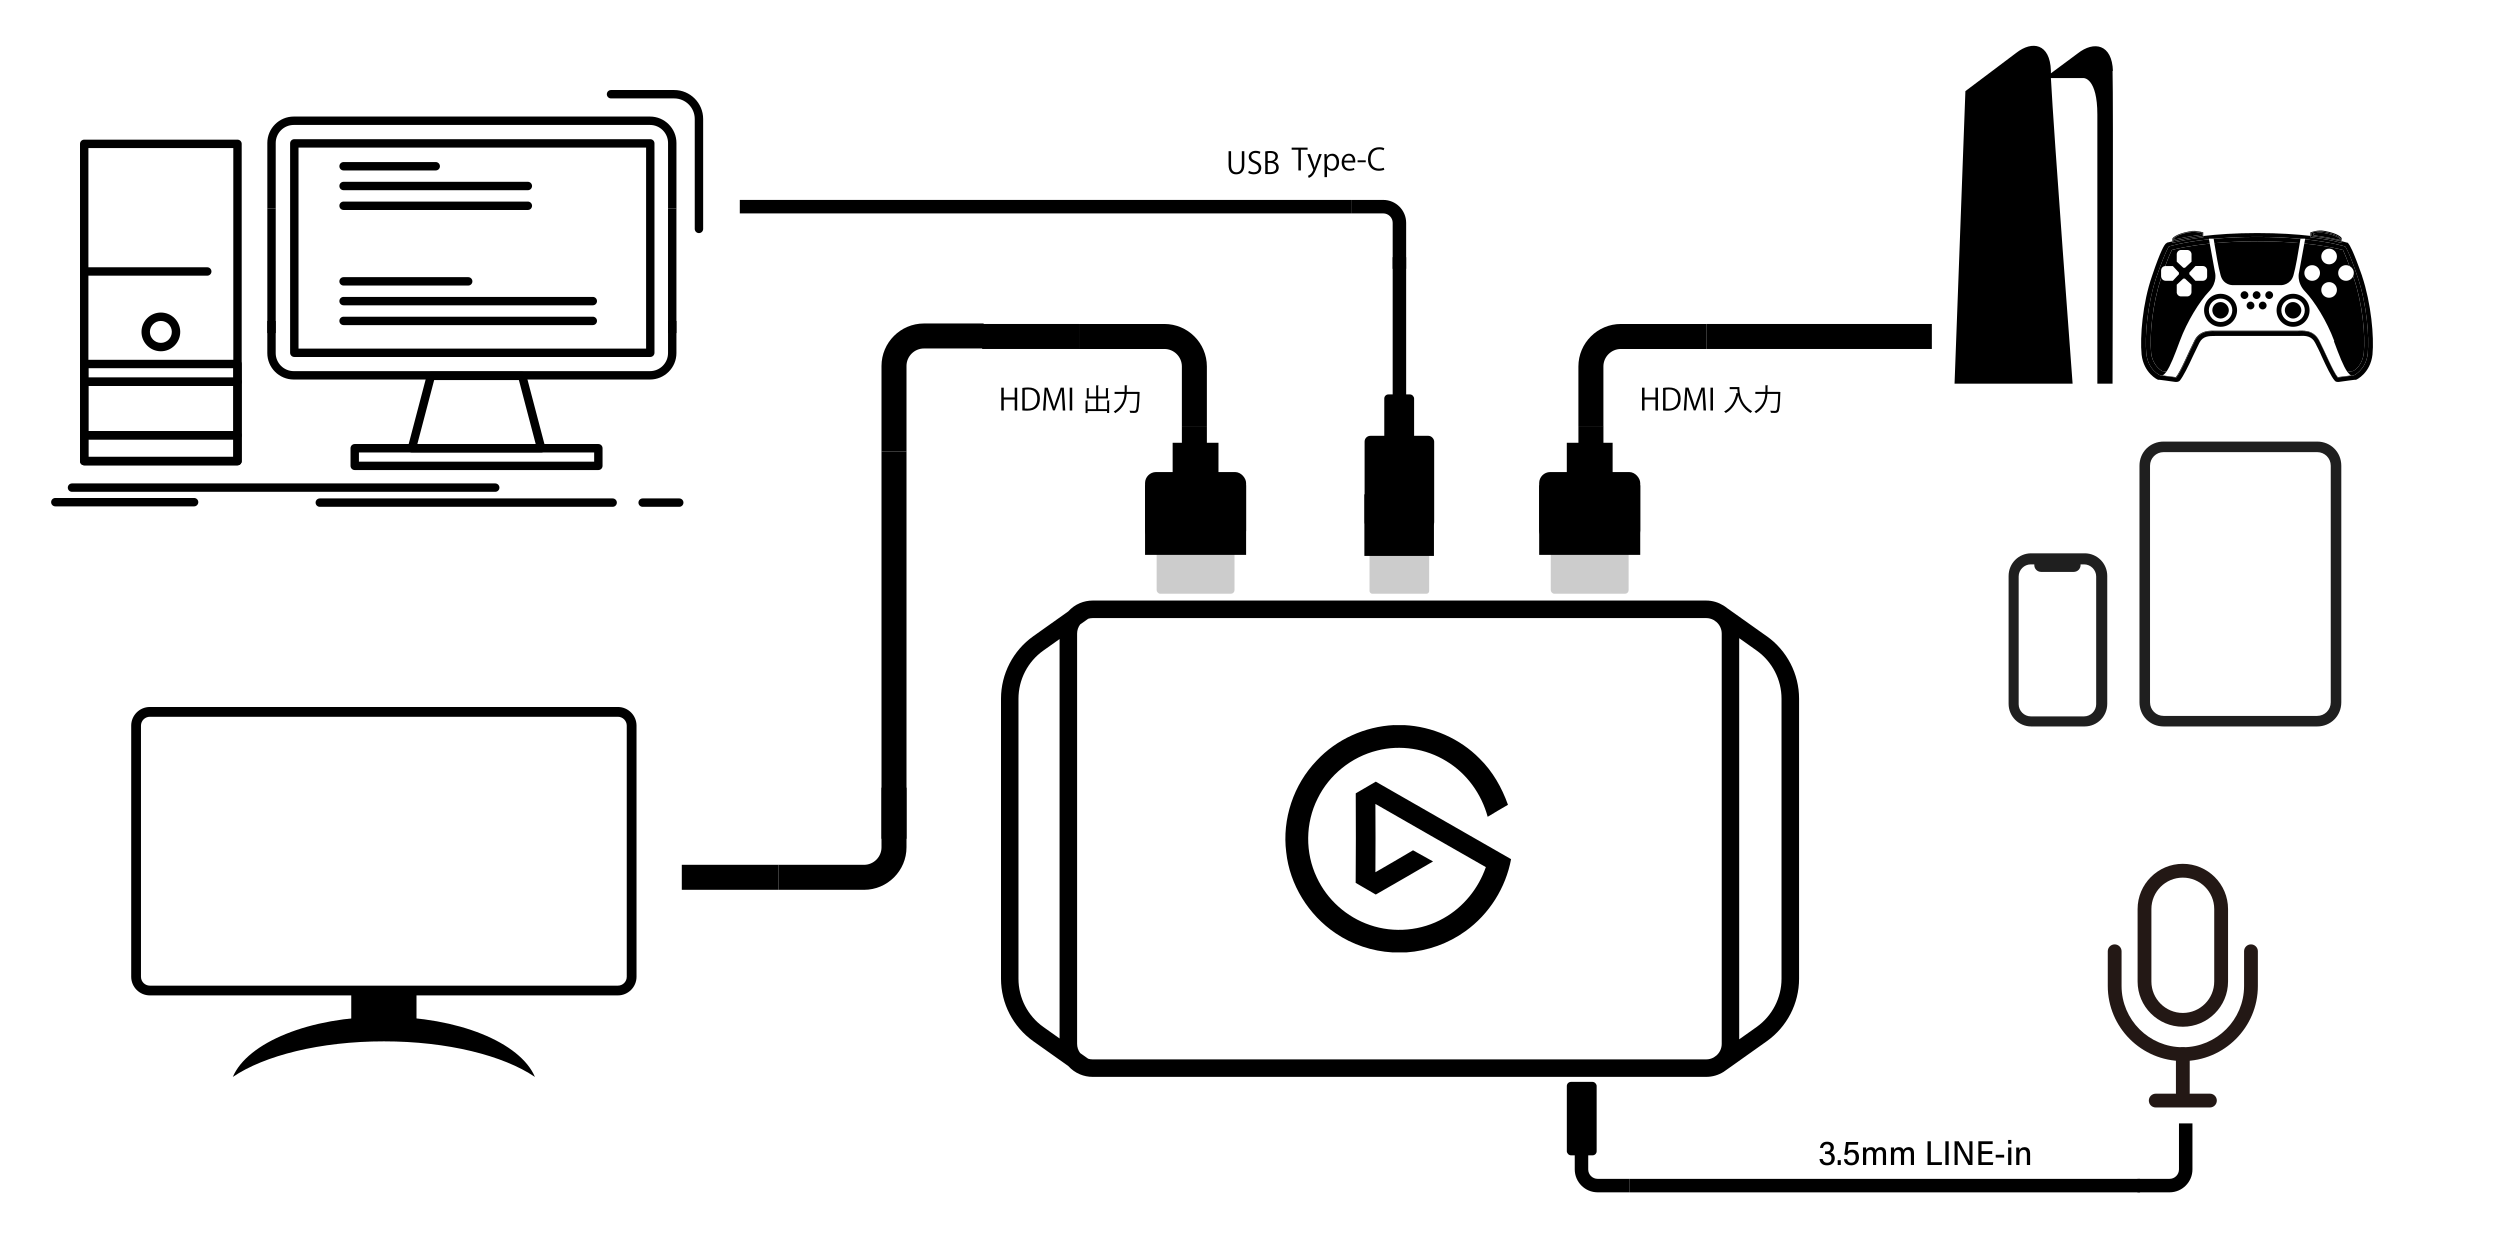 <?xml version="1.0" encoding="UTF-8"?>
<svg id="_レイヤー_1" data-name="レイヤー_1" xmlns="http://www.w3.org/2000/svg" version="1.1" viewBox="0 0 1000 500">
  <!-- Generator: Adobe Illustrator 29.8.2, SVG Export Plug-In . SVG Version: 2.1.1 Build 3)  -->
  <defs>
    <style>
      .st0 {
        fill: #231815;
      }

      .st1 {
        fill: #1f1f1f;
      }

      .st2 {
        fill: #ccc;
      }
    </style>
  </defs>
  <g id="_レイヤー_11" data-name="_レイヤー_1">
    <g>
      <path d="M247.15,398.16H59.94c-4.11,0-7.46-3.35-7.46-7.46v-100.45c0-4.11,3.35-7.46,7.46-7.46h187.21c4.11,0,7.46,3.35,7.46,7.46v100.45c0,4.11-3.35,7.46-7.46,7.46h0ZM59.94,286.71c-1.96,0-3.55,1.59-3.55,3.55v100.45c0,1.96,1.59,3.55,3.55,3.55h187.21c1.96,0,3.55-1.59,3.55-3.55v-100.45c0-1.96-1.59-3.55-3.55-3.55H59.94Z"/>
      <rect x="140.5" y="396.21" width="26.1" height="18.34"/>
      <path d="M213.97,430.77c-5.83-13.75-30.67-24.08-60.42-24.08s-54.59,10.33-60.42,24.08c12.59-8.55,34.94-14.23,60.42-14.23s47.83,5.68,60.42,14.23Z"/>
    </g>
    <g>
      <path d="M845.18,28.46c-.35-10.94-7.64-12.15-14.06-7.12l-10.76,7.99v-1.04c-.35-10.94-7.47-12.15-13.89-7.12l-20.31,15.28-4.34,117.02h47.22s-7.64-101.57-8.68-122.23h13.2s5.38,0,5.38,14.58v107.64h6.08s.35-114.07,0-125.18l.17.17h0Z"/>
      <path d="M944.84,110.41c-3.65-10.42-5.04-12.5-5.38-12.85-.17-.35-.35-.52-.69-.52-.12-.04-.87-.27-2.2-.6l-.06.6h-.52c-2.26-.69-5.9-1.39-11.46-2.08h-.35v-.61c-5.51-.63-12.6-1.13-21.36-1.13s-15.99.53-21.53,1.19v.55h-.35c-5.56.69-9.2,1.56-11.46,2.08h-.52v-.5c-1.25.3-1.97.5-2.08.5-.17.17-.52.35-.69.52-.35.35-1.91,2.43-5.38,12.85-3.82,10.94-4.86,24.48-4.17,31.43.87,7.47,6.42,10.07,6.6,10.07h.52s4.17.52,6.42.87h.35c.52,0,1.04-.17,1.39-.52,1.39-1.74,3.3-5.56,5.21-9.72.87-1.91,1.91-3.82,2.6-5.38,1.39-2.78,3.82-2.78,6.42-2.78h33.51c2.6-.17,5.03,0,6.42,2.78.69,1.39,1.74,3.3,2.6,5.38,1.91,4.17,3.82,8.16,5.21,9.72.35.52,1.04.52,1.56.52,2.26-.35,6.42-.87,6.42-.87h.52c.17,0,5.73-2.6,6.6-10.07.69-7.12-.52-20.49-4.17-31.43h.02ZM947.09,141.48c-.69,6.42-5.56,8.68-5.56,8.68,0,0-4.17.52-6.42.87-1.91-2.26-5.21-10.42-7.47-14.76-2.43-4.51-6.77-3.82-8.85-3.82h-31.95c-2.08,0-6.6-.52-8.85,3.82-2.26,4.34-5.56,12.5-7.47,14.76-2.26-.35-6.42-.87-6.42-.87,0,0-4.86-2.08-5.56-8.68s.35-19.62,3.99-30.56c3.82-10.94,5.04-12.33,5.04-12.33,0,0,5.32-1.74,16.02-2.87l-.05-.26h1.91s0,.05.01.07c4.81-.45,10.57-.77,17.35-.77s12.54.32,17.35.77v-.07h1.91l-.05.26c10.7,1.13,16.02,2.87,16.02,2.87,0,0,1.39,1.39,5.04,12.33,3.65,10.76,4.69,23.96,3.99,30.56h.02Z"/>
      <path d="M922.09,116.66c3.65,3.82,8.68,11.81,11.63,19.79h-.17c2.11,5.67,3.82,10.14,5.43,12.34.94-.13,1.76-.27,2.2-.36.87-.35,3.82-2.43,4.34-7.29.69-6.77-.52-19.79-3.99-29.86-.09-.28-.18-.54-.28-.8-.49,1.09-1.57,1.84-2.85,1.84-1.74,0-3.13-1.39-3.13-3.13s1.39-3.13,3.13-3.13c.51,0,.97.13,1.39.34-1.5-4.04-2.35-5.76-2.61-6.41-1.64-.44-6.81-1.7-15.46-2.58l-2.08,11.43s-1.22,3.99,2.43,7.81h.02,0ZM931.64,99.47c1.74,0,3.13,1.39,3.13,3.13s-1.39,3.13-3.13,3.13-3.13-1.39-3.13-3.13,1.39-3.13,3.13-3.13ZM931.64,112.84c1.74,0,3.13,1.39,3.13,3.13s-1.39,3.13-3.13,3.13-3.13-1.39-3.13-3.13,1.39-3.13,3.13-3.13ZM924.87,106.07c1.74,0,3.13,1.39,3.13,3.13s-1.39,3.13-3.13,3.13-3.13-1.39-3.13-3.13,1.39-3.13,3.13-3.13Z"/>
      <path d="M883.55,116.66c3.65-3.82,2.43-7.81,2.43-7.81l-2.07-11.4c-8.44.87-13.49,2.11-15.12,2.55-.39.65-1.26,2.46-2.69,6.44.03,0,.05-.02.09-.02h2.95l2.43,2.6v.69l-2.43,2.6h-2.95c-.74,0-1.44-.52-1.65-1.31l-.09.27c-3.47,10.07-4.69,23.09-3.99,29.86.52,4.86,3.65,6.77,4.34,7.29h-.17c.4,0,1.11.11,1.94.25,1.59-2.24,3.28-6.65,5.35-12.23,2.95-7.99,7.99-15.97,11.63-19.79h0ZM878.51,106.41h2.6c1.04,0,1.74.87,1.74,1.74v-.17,2.6c0,1.04-.87,1.74-1.74,1.74h-2.95l-2.43-2.6v-.69l2.43-2.6h.35v-.02h0ZM870.7,104.68v-2.95c0-.87.69-1.74,1.74-1.74h2.6-.17c.87,0,1.74.69,1.74,1.74v2.95l-2.6,2.43h-.69l-2.6-2.43h-.02ZM870.7,116.83v-2.95l2.6-2.43h.69l2.6,2.43v2.95c0,1.04-.87,1.74-1.74,1.74h.17-2.6c-1.04,0-1.74-.87-1.74-1.74h.02Z"/>
      <path d="M892.92,114.05h19.79s3.65-.17,4.69-3.99c.89-3.1,1.89-9.07,2.5-12.82-4.71-.42-10.34-.72-16.91-.72s-12.47.31-17.25.75c.6,3.75,1.61,9.7,2.49,12.79,1.04,3.99,4.69,3.99,4.69,3.99h0Z"/>
      <path d="M902.99,96.52c6.57,0,12.19.3,16.91.72.1-.63.19-1.21.27-1.69-4.81-.45-10.57-.77-17.35-.77s-12.54.32-17.35.77c.08.49.17,1.07.27,1.72,4.78-.44,10.52-.75,17.25-.75h0Z"/>
      <path d="M938.06,98.6s-5.32-1.74-16.02-2.87l-.31,1.68c8.64.88,13.81,2.14,15.46,2.58.26.65,1.11,2.37,2.61,6.41,1.03.51,1.73,1.56,1.73,2.79,0,.46-.1.89-.28,1.28.09.27.18.52.28.8,3.47,10.07,4.69,23.09,3.99,29.86-.52,4.86-3.47,6.94-4.34,7.29-.45.09-1.26.22-2.2.36.51.7,1.01,1.17,1.51,1.38-1.22.17-3.82.52-5.38.69-1.91-2.26-5.21-10.42-7.47-14.76-2.43-4.51-6.77-3.82-8.85-3.82h-32.12c-2.08,0-6.6-.52-8.85,3.82-2.26,4.34-5.56,12.5-7.47,14.76-1.56-.17-3.99-.52-5.38-.69.53-.22,1.05-.73,1.59-1.49-.83-.14-1.54-.25-1.94-.25h.17c-.69-.52-3.82-2.43-4.34-7.29-.69-6.77.52-19.79,3.99-29.86l.09-.27c-.04-.14-.09-.27-.09-.42v-2.6.17c0-.84.66-1.67,1.65-1.72,1.43-3.98,2.3-5.79,2.69-6.44,1.62-.43,6.68-1.67,15.12-2.55l-.31-1.71c-10.7,1.13-16.02,2.87-16.02,2.87,0,0-1.22,1.39-5.04,12.33-3.65,10.94-4.69,23.96-3.99,30.56s5.56,8.68,5.56,8.68c0,0,4.17.52,6.42.87,1.91-2.26,5.21-10.42,7.47-14.76s6.77-3.82,8.85-3.82h31.95c2.08,0,6.42-.69,8.85,3.82,2.26,4.34,5.56,12.5,7.47,14.76,2.26-.35,6.42-.87,6.42-.87,0,0,4.86-2.26,5.56-8.68.69-6.6-.35-19.79-3.99-30.56-3.65-10.94-5.04-12.33-5.04-12.33h0Z"/>
      <path d="M888.23,120.82c-1.91,0-3.3,1.56-3.3,3.3s1.56,3.3,3.3,3.3,3.3-1.56,3.3-3.3-1.56-3.3-3.3-3.3Z"/>
      <path d="M894.83,124.12c0-3.65-2.95-6.6-6.6-6.6s-6.6,2.95-6.6,6.6,2.95,6.6,6.6,6.6,6.6-2.95,6.6-6.6ZM888.23,128.81c-2.6,0-4.69-2.08-4.69-4.69s2.08-4.69,4.69-4.69,4.69,2.08,4.69,4.69-2.08,4.69-4.69,4.69Z"/>
      <path d="M876.08,92.87c-4.69.69-6.08,2.08-6.42,2.43v.52c2.26-.52,5.73-1.22,10.76-1.91v-.69c-.69-.17-2.6-.69-4.34-.35h0Z"/>
      <path d="M869.31,95.47s1.04-1.74,6.77-2.78c2.43-.52,4.86.35,4.86.35v1.39c-1.45.18-2.78.37-3.99.57,1.32-.2,2.75-.4,4.34-.59v-1.54h-.35s-2.6-.87-5.04-.35c-5.73,1.04-6.94,2.78-6.94,2.95v1.06c.12-.03.22-.05.35-.08v-.98h0Z"/>
      <path d="M869.48,97.04c2.26-.52,5.9-1.39,11.46-2.08h.35v-.55c-1.59.19-3.02.39-4.34.59-3.44.55-5.97,1.13-7.64,1.51v-.06c-.13.03-.23.05-.35.08v.5h.52Z"/>
      <path d="M880.94,93.04s-2.43-.87-4.86-.35c-5.73,1.04-6.77,2.78-6.77,2.78v.98c1.67-.39,4.22-.93,7.64-1.45,1.22-.2,2.54-.39,3.99-.57v-1.39h0ZM880.42,93.91c-5.03.69-8.51,1.39-10.76,1.91v-.52c.35-.35,1.74-1.74,6.42-2.43,1.74-.35,3.65.17,4.34.35v.69h0Z"/>
      <path d="M869.31,96.52c1.67-.38,4.2-.96,7.64-1.51-3.42.53-5.97,1.06-7.64,1.45v.06Z"/>
      <path d="M929.73,93.22c-1.91-.35-3.65,0-4.34.17v.69h-.17c5.03.69,8.51,1.39,10.76,1.91v-.35c-.17-.35-1.56-1.56-6.25-2.43h0Z"/>
      <path d="M924.7,93.04s2.43-.87,4.86-.35c5.73,1.04,6.77,2.78,6.77,2.78v.91c.09.02.15.04.23.06l.11-1.14c0-.17-1.04-1.91-6.94-2.95-2.6-.52-5.21.52-5.21.52h-.35v1.47c.17.02.35.04.52.06v-1.36h.01Z"/>
      <path d="M924.52,94.95c5.56.69,9.2,1.39,11.46,2.08h.52l.06-.6c-.08-.02-.15-.04-.23-.06v.13c-2.26-.52-6.08-1.39-11.63-2.08v-.03c-.17-.02-.35-.04-.52-.06v.61h.35-.01Z"/>
      <path d="M929.56,92.7c-2.43-.52-4.86.35-4.86.35v1.36c5.5.65,9.37,1.43,11.63,1.98v-.91s-1.04-1.74-6.77-2.78ZM935.98,96c-2.26-.52-5.73-1.22-10.76-1.91h.17v-.69c.69-.17,2.43-.52,4.34-.17,4.69.87,6.08,2.08,6.25,2.43v.35h0Z"/>
      <path d="M924.7,94.43c5.56.69,9.38,1.56,11.63,2.08v-.13c-2.27-.54-6.13-1.33-11.63-1.98v.03h0Z"/>
      <path d="M899.35,118.04c0-.87-.69-1.56-1.56-1.56s-1.56.69-1.56,1.56.69,1.56,1.56,1.56,1.56-.69,1.56-1.56Z"/>
      <path d="M904.21,118.04c0-.87-.69-1.56-1.56-1.56s-1.56.69-1.56,1.56.69,1.56,1.56,1.56,1.56-.69,1.56-1.56Z"/>
      <path d="M907.68,116.48c-.87,0-1.56.69-1.56,1.56s.69,1.56,1.56,1.56,1.56-.69,1.56-1.56-.69-1.56-1.56-1.56Z"/>
      <path d="M900.21,120.65c-.87,0-1.56.69-1.56,1.56s.69,1.56,1.56,1.56,1.56-.69,1.56-1.56-.69-1.56-1.56-1.56Z"/>
      <path d="M905.08,120.65c-.87,0-1.56.69-1.56,1.56s.69,1.56,1.56,1.56,1.56-.69,1.56-1.56-.69-1.56-1.56-1.56Z"/>
      <path d="M923.83,124.12c0-3.65-2.95-6.6-6.6-6.6s-6.6,2.95-6.6,6.6,2.95,6.6,6.6,6.6,6.6-2.95,6.6-6.6ZM917.23,128.81c-2.6,0-4.69-2.08-4.69-4.69s2.08-4.69,4.69-4.69,4.69,2.08,4.69,4.69-2.08,4.69-4.69,4.69Z"/>
      <path d="M917.23,120.82c-1.91,0-3.3,1.56-3.3,3.3s1.56,3.3,3.3,3.3,3.3-1.56,3.3-3.3-1.56-3.3-3.3-3.3Z"/>
      <path class="st1" d="M926.86,290.58h-61.41c-5.44,0-9.66-4.23-9.66-9.66v-94.63c0-5.44,4.23-9.66,9.66-9.66h61.41c5.44,0,9.66,4.23,9.66,9.66v94.63c0,5.44-4.23,9.66-9.66,9.66ZM865.45,180.85c-3.02,0-5.44,2.42-5.44,5.44v94.63c0,3.02,2.42,5.44,5.44,5.44h61.41c3.02,0,5.44-2.42,5.44-5.44v-94.63c0-3.02-2.42-5.44-5.44-5.44h-61.41Z"/>
      <path class="st1" d="M833.84,290.58h-21.34c-5.03,0-9.06-4.03-9.06-9.06v-51.14c0-5.03,4.03-9.06,9.06-9.06h21.34c5.03,0,9.06,4.03,9.06,9.06v51.14c0,5.03-4.03,9.06-9.06,9.06h0ZM812.3,225.75c-2.62,0-4.83,2.21-4.83,4.83v51.14c0,2.62,2.21,4.83,4.83,4.83h21.34c2.62,0,4.83-2.21,4.83-4.83v-51.14c0-2.62-2.21-4.83-4.83-4.83h-21.34Z"/>
      <path class="st1" d="M816.53,223.13h12.89c1.61,0,2.82,1.21,2.82,2.82h0c0,1.61-1.21,2.82-2.82,2.82h-12.89c-1.61,0-2.82-1.21-2.82-2.82h0c0-1.61,1.21-2.82,2.82-2.82h0Z"/>
    </g>
    <g>
      <path d="M216.46,180.97h-51.7c-.52,0-1.01-.24-1.33-.65-.32-.41-.43-.95-.29-1.45l7.61-28.93c.19-.74.86-1.25,1.63-1.25h36.49c.76,0,1.43.52,1.63,1.25l7.61,28.93c.13.5.02,1.04-.29,1.45-.32.41-.81.65-1.33.65h-.03ZM166.94,177.61h47.34l-6.72-25.57h-33.9l-6.72,25.57h0Z"/>
      <path d="M239.34,188.02h-97.45c-.93,0-1.68-.75-1.68-1.68v-7.05c0-.93.75-1.68,1.68-1.68h97.45c.93,0,1.68.75,1.68,1.68v7.05c0,.93-.75,1.68-1.68,1.68ZM143.57,184.66h94.09v-3.68h-94.09v3.68h0Z"/>
      <path d="M95,186.12h-61.32c-.93,0-1.68-.75-1.68-1.68V57.54c0-.93.75-1.68,1.68-1.68h61.32c.93,0,1.68.75,1.68,1.68v126.9c0,.93-.75,1.68-1.68,1.68ZM35.36,182.76h57.96V59.22h-57.96v123.54h0Z"/>
      <path d="M95,186.12h-61.32c-.93,0-1.68-.75-1.68-1.68v-10.33c0-.93.75-1.68,1.68-1.68h61.32c.93,0,1.68.75,1.68,1.68v10.33c0,.93-.75,1.68-1.68,1.68ZM35.36,182.76h57.96v-6.97h-57.96v6.97Z"/>
      <path d="M95,175.79h-61.32c-.93,0-1.68-.75-1.68-1.68v-21.38c0-.93.75-1.68,1.68-1.68h61.32c.93,0,1.68.75,1.68,1.68v21.38c0,.93-.75,1.68-1.68,1.68ZM35.36,172.43h57.96v-18.02h-57.96v18.02Z"/>
      <path d="M95,154.41h-61.32c-.93,0-1.68-.75-1.68-1.68v-7.14c0-.93.75-1.68,1.68-1.68h61.32c.93,0,1.68.75,1.68,1.68v7.14c0,.93-.75,1.68-1.68,1.68ZM35.36,151.05h57.96v-3.78h-57.96v3.78Z"/>
      <path d="M64.35,140.51c-4.28,0-7.75-3.48-7.75-7.75s3.48-7.74,7.75-7.74,7.74,3.47,7.74,7.74-3.47,7.75-7.74,7.75ZM64.35,128.38c-2.42,0-4.39,1.96-4.39,4.38s1.97,4.39,4.39,4.39,4.38-1.97,4.38-4.39-1.96-4.38-4.38-4.38Z"/>
      <path d="M198.09,196.73H28.8c-.93,0-1.68-.75-1.68-1.68s.75-1.68,1.68-1.68h169.29c.93,0,1.68.75,1.68,1.68s-.75,1.68-1.68,1.68Z"/>
      <path d="M245.06,202.73h-117.14c-.93,0-1.68-.75-1.68-1.68s.75-1.68,1.68-1.68h117.14c.93,0,1.68.75,1.68,1.68s-.75,1.68-1.68,1.68Z"/>
      <path d="M271.7,202.73h-14.64c-.93,0-1.68-.75-1.68-1.68s.75-1.68,1.68-1.68h14.64c.93,0,1.68.75,1.68,1.68s-.75,1.68-1.68,1.68Z"/>
      <path d="M77.64,202.55H22.13c-.93,0-1.68-.75-1.68-1.68s.75-1.68,1.68-1.68h55.51c.93,0,1.68.75,1.68,1.68s-.75,1.68-1.68,1.68Z"/>
      <path d="M82.9,110.27h-49.22c-.93,0-1.68-.75-1.68-1.68s.75-1.68,1.68-1.68h49.22c.93,0,1.68.75,1.68,1.68s-.75,1.68-1.68,1.68Z"/>
      <path d="M174.29,68.18h-36.86c-.93,0-1.68-.75-1.68-1.68s.75-1.68,1.68-1.68h36.86c.93,0,1.68.75,1.68,1.68s-.75,1.68-1.68,1.68Z"/>
      <path d="M211.14,76.08h-73.71c-.93,0-1.68-.75-1.68-1.68s.75-1.68,1.68-1.68h73.71c.93,0,1.68.75,1.68,1.68s-.75,1.68-1.68,1.68h0Z"/>
      <path d="M211.14,83.99h-73.71c-.93,0-1.68-.75-1.68-1.68s.75-1.68,1.68-1.68h73.71c.93,0,1.68.75,1.68,1.68s-.75,1.68-1.68,1.68h0Z"/>
      <path d="M279.58,93.24c-.93,0-1.68-.75-1.68-1.68v-43.97c0-4.53-3.68-8.22-8.21-8.22h-25.28c-.93,0-1.68-.75-1.68-1.68s.75-1.68,1.68-1.68h25.28c6.38,0,11.57,5.2,11.57,11.58v43.97c0,.93-.75,1.68-1.68,1.68h0Z"/>
      <path d="M187.28,114.22h-49.85c-.93,0-1.68-.75-1.68-1.68s.75-1.68,1.68-1.68h49.85c.93,0,1.68.75,1.68,1.68s-.75,1.68-1.68,1.68Z"/>
      <path d="M237.12,122.12h-99.69c-.93,0-1.68-.75-1.68-1.68s.75-1.68,1.68-1.68h99.69c.93,0,1.68.75,1.68,1.68s-.75,1.68-1.68,1.68Z"/>
      <path d="M237.12,130.04h-99.69c-.93,0-1.68-.75-1.68-1.68s.75-1.68,1.68-1.68h99.69c.93,0,1.68.75,1.68,1.68s-.75,1.68-1.68,1.68Z"/>
      <path d="M260.11,142.79H117.72c-.93,0-1.68-.75-1.68-1.68V57.35c0-.93.75-1.68,1.68-1.68h142.39c.93,0,1.68.75,1.68,1.68v83.76c0,.93-.75,1.68-1.68,1.68ZM119.41,139.43h139.03V59.03H119.41v80.4Z"/>
      <path d="M110.29,57.19c0-3.97,3.23-7.21,7.21-7.21h142.51c3.97,0,7.21,3.23,7.21,7.21v26.24h3.36v-26.24c0-5.83-4.74-10.57-10.57-10.57H117.5c-5.83,0-10.57,4.74-10.57,10.57v26.24h3.36v-26.24Z"/>
      <path d="M267.21,141.24c0,3.97-3.23,7.21-7.21,7.21H117.49c-3.97,0-7.21-3.23-7.21-7.21v-12.85h-3.36v12.85c0,5.83,4.74,10.57,10.57,10.57h142.51c5.83,0,10.57-4.74,10.57-10.57v-12.85h-3.36v12.85h0Z"/>
      <rect x="106.93" y="83.42" width="3.36" height="49.82"/>
      <rect x="267.21" y="83.42" width="3.36" height="49.82"/>
    </g>
    <g>
      <path d="M663.18,164.19h-1v-4.37h-4.37v4.37h-1v-9.13h1v3.9h4.37v-3.9h1v9.13Z"/>
      <path d="M665.23,155.18c.67-.11,1.45-.19,2.3-.19,3.67,0,4.73,2.17,4.73,4.41,0,1.45-.38,2.69-1.25,3.59-.8.83-2.13,1.28-3.8,1.28-.76,0-1.4-.02-1.98-.1v-9h0ZM666.22,163.4c.3.05.73.06,1.16.06,2.47,0,3.83-1.4,3.83-4.02,0-2.38-1.27-3.66-3.65-3.66-.58,0-1.03.06-1.34.12v7.5h0Z"/>
      <path d="M682.39,164.19h-.98l-.23-4.11c-.07-1.31-.17-3-.16-3.93h-.04c-.3,1.03-.67,2.16-1.12,3.43l-1.63,4.58h-.73l-1.52-4.49c-.44-1.32-.79-2.47-1.04-3.53h-.04c-.02,1.12-.1,2.63-.18,4.03l-.25,4.02h-.95l.64-9.14h1.22l1.61,4.64c.38,1.14.68,2.11.92,3.06h.04c.23-.92.54-1.88.95-3.06l1.67-4.64h1.25l.58,9.14h-.01Z"/>
      <path d="M684.19,155.06h1v9.14h-1v-9.14Z"/>
      <path d="M694.92,154.82h.82c0,2.15.28,6.8,5.12,9.68-.18.14-.5.48-.65.68-3.12-1.89-4.41-4.64-4.94-6.98-.86,3.2-2.42,5.6-4.94,6.99-.16-.17-.47-.47-.67-.61,2.65-1.38,4.2-3.93,4.95-7.42l.49.12c-.1-.6-.14-1.15-.16-1.63h-3.06v-.82h3.04Z"/>
      <path d="M711.3,156.75c.18,0,.2,0,.38,0l.47.05c0,.07-.01.19-.02.28-.18,5.26-.36,7.05-.84,7.6-.34.42-.72.49-1.5.49-.41,0-.92,0-1.42-.05-.01-.24-.12-.6-.29-.84.85.07,1.62.08,1.92.08.25,0,.4-.04.53-.18.4-.4.59-2.12.74-6.61h-4.31c-.17,2.54-.98,5.5-4.55,7.7-.13-.2-.43-.5-.62-.64,3.37-2.03,4.16-4.74,4.33-7.06h-3.98v-.82h4.02c.01-.22.01-.42.01-.62v-2.04l1.08.07c-.01.08-.08.14-.24.17v1.8c0,.2,0,.41-.01.62h4.3,0Z"/>
    </g>
    <g>
      <path d="M406.88,164.2h-1v-4.37h-4.37v4.37h-1v-9.13h1v3.9h4.37v-3.9h1v9.13Z"/>
      <path d="M408.93,155.18c.67-.11,1.45-.19,2.3-.19,3.67,0,4.73,2.17,4.73,4.41,0,1.45-.38,2.69-1.25,3.59-.8.83-2.13,1.28-3.8,1.28-.76,0-1.4-.02-1.98-.1v-9h0ZM409.92,163.41c.3.05.73.06,1.16.06,2.47,0,3.83-1.4,3.83-4.02,0-2.38-1.27-3.66-3.65-3.66-.58,0-1.03.06-1.34.12v7.5h0Z"/>
      <path d="M426.09,164.2h-.98l-.23-4.11c-.07-1.31-.17-3-.16-3.93h-.04c-.3,1.03-.67,2.16-1.12,3.43l-1.63,4.58h-.73l-1.52-4.49c-.44-1.32-.79-2.47-1.04-3.53h-.04c-.02,1.12-.1,2.63-.18,4.03l-.25,4.02h-.95l.64-9.14h1.22l1.61,4.64c.38,1.14.68,2.11.92,3.06h.04c.23-.92.54-1.88.95-3.06l1.67-4.64h1.25l.58,9.14h0Z"/>
      <path d="M427.89,155.06h1v9.14h-1v-9.14Z"/>
      <path d="M442.83,160.19l1.07.07c-.01.08-.07.14-.24.16v4.77h-.83v-.76h-7.8v.79h-.8v-5.04l1.06.06c-.01.1-.08.16-.25.17v3.23h3.41v-4.26h-3.75v-4.15l1.06.07c-.01.07-.08.13-.25.16v3.13h2.95v-4.47l1.07.07c-.01.08-.08.14-.24.17v4.23h3.07v-3.37l1.07.07c-.01.08-.07.14-.24.17v3.92h-3.9v4.26h3.56v-3.45h-.02Z"/>
      <path d="M455,156.75c.18,0,.2,0,.38,0l.47.05c0,.07-.01.19-.02.28-.18,5.26-.36,7.05-.84,7.6-.34.42-.72.49-1.5.49-.41,0-.92,0-1.42-.05-.01-.24-.12-.6-.29-.84.85.07,1.62.08,1.92.08.25,0,.4-.04.53-.18.4-.4.59-2.12.74-6.61h-4.31c-.17,2.54-.98,5.5-4.55,7.7-.13-.2-.43-.5-.62-.64,3.37-2.03,4.16-4.74,4.33-7.06h-3.98v-.82h4.02c.01-.22.01-.42.01-.62v-2.04l1.08.07c-.01.08-.08.14-.24.17v1.8c0,.2,0,.41-.01.62h4.3Z"/>
    </g>
    <g>
      <rect class="st2" x="620.31" y="209.67" width="31.14" height="27.83" rx="1.44" ry="1.44"/>
      <rect x="615.67" y="194.12" width="40.42" height="27.83"/>
      <rect x="615.67" y="188.82" width="40.42" height="27.83" rx="4.42" ry="4.42"/>
      <rect x="626.72" y="177.11" width="18.33" height="22.97"/>
      <rect x="631.37" y="170.43" width="10" height="44.61"/>
      <rect x="682.51" y="129.59" width="90.23" height="10"/>
      <path d="M648.36,139.59h34.14v-10h-34.14c-9.37,0-17,7.63-17,17v23.85h10v-23.85c0-3.86,3.14-7,7-7Z"/>
    </g>
    <g>
      <rect class="st2" x="462.66" y="209.67" width="31.14" height="27.83" rx="1.44" ry="1.44"/>
      <rect x="458.02" y="194.12" width="40.42" height="27.83"/>
      <rect x="458.02" y="188.82" width="40.42" height="27.83" rx="4.42" ry="4.42"/>
      <rect x="469.06" y="177.11" width="18.33" height="22.97"/>
      <rect x="472.75" y="170.43" width="10" height="44.61"/>
      <rect x="392.87" y="129.59" width="38.74" height="10"/>
      <path d="M472.75,146.59v23.85h10v-23.85c0-9.37-7.63-17-17-17h-34.14v10h34.14c3.86,0,7,3.14,7,7Z"/>
    </g>
    <g>
      <rect class="st2" x="547.81" y="213.97" width="23.85" height="23.53" rx="1.09" ry="1.09"/>
      <rect x="545.84" y="174.33" width="27.83" height="36.88" rx="2.31" ry="2.31"/>
      <rect x="553.71" y="157.77" width="11.93" height="29.37" rx="1.64" ry="1.64"/>
      <rect x="545.75" y="197.74" width="27.83" height="24.63"/>
      <rect x="557.07" y="102.88" width="5.39" height="73.61"/>
    </g>
    <g>
      <g>
        <path d="M497.73,65.93c0,2.75-1.42,3.81-3.24,3.81-1.7,0-3.06-1-3.06-3.75v-5.52h1v5.53c0,2.08.91,2.91,2.11,2.91,1.32,0,2.19-.89,2.19-2.91v-5.53h1v5.46Z"/>
        <path d="M503.85,61.58c-.26-.17-.84-.42-1.61-.42-1.27,0-1.75.78-1.75,1.44,0,.9.55,1.36,1.78,1.87,1.47.62,2.23,1.38,2.23,2.69,0,1.45-1.06,2.57-3.02,2.57-.83,0-1.73-.25-2.18-.58l.28-.83c.49.32,1.22.56,1.97.56,1.22,0,1.94-.66,1.94-1.64,0-.9-.49-1.45-1.68-1.93-1.38-.52-2.32-1.32-2.32-2.58,0-1.39,1.13-2.41,2.79-2.41.86,0,1.52.22,1.87.43l-.3.83h0Z"/>
        <path d="M509.61,64.7c.86.2,1.88.92,1.88,2.3,0,.82-.31,1.39-.73,1.8-.61.6-1.59.86-2.97.86-.75,0-1.32-.06-1.69-.1v-8.98c.5-.11,1.22-.19,1.97-.19,1.13,0,1.87.22,2.41.67.43.37.68.9.68,1.58,0,.9-.61,1.68-1.55,2.02v.04h0ZM508.16,64.37c1.21,0,1.99-.7,1.99-1.63h0c0-1.09-.79-1.56-2.04-1.56-.53,0-.84.04-1.02.08v3.11h1.07ZM507.1,68.82c.23.05.55.06.97.06,1.26,0,2.39-.49,2.39-1.87s-1.19-1.87-2.4-1.87h-.96v3.68h0Z"/>
      </g>
      <g>
        <path d="M523.05,59.89h-2.7v8.29h-1v-8.29h-2.69v-.84h6.38v.84h.01Z"/>
        <path d="M528.7,61.64l-1.74,4.63c-.78,2.12-1.33,3.35-2.15,4.11-.55.5-1.09.71-1.33.77l-.28-.84c1.52-.56,2.11-2.22,2.11-2.35,0-.06-.02-.16-.07-.28l-2.31-6.04h1.09l1.43,3.97c.17.46.31.97.42,1.37h.04c.11-.4.26-.89.42-1.39l1.32-3.95h1.06,0Z"/>
        <path d="M530.74,62.74c.46-.8,1.21-1.26,2.23-1.26,1.55,0,2.66,1.33,2.66,3.33,0,2.4-1.4,3.5-2.84,3.5-.86,0-1.58-.4-1.97-1.04h-.02v3.57h-1v-7.11c0-.85-.02-1.51-.05-2.11h.9l.06,1.12h.03ZM530.8,65.57c0,1.27.95,1.94,1.83,1.94,1.28,0,1.99-1.1,1.99-2.66,0-1.35-.68-2.55-1.95-2.55-1.12,0-1.87,1.08-1.87,2.03v1.25h0Z"/>
        <path d="M541.77,67.9c-.37.18-1.06.41-2.05.41-1.91,0-3.05-1.34-3.05-3.3s1.15-3.53,2.92-3.53c2.01,0,2.53,1.85,2.53,2.99,0,.23-.01.4-.02.55h-4.45c.01,1.81,1.04,2.5,2.22,2.5.82,0,1.31-.17,1.71-.34,0,0,.19.72.19.72ZM541.13,64.28c.01-.89-.36-2.04-1.64-2.04-1.2,0-1.73,1.14-1.82,2.04h3.47,0Z"/>
        <path d="M543.03,64.13h3.27v.77h-3.27v-.77Z"/>
        <path d="M553.73,67.9c-.42.2-1.24.41-2.28.41-2.35,0-4.25-1.52-4.25-4.62s1.83-4.79,4.51-4.79c1.09,0,1.73.23,2.01.37l-.26.84c-.42-.2-1.01-.37-1.73-.37-2.08,0-3.49,1.39-3.49,3.91s1.3,3.81,3.43,3.81c.7,0,1.38-.16,1.83-.37l.22.8h.01Z"/>
      </g>
    </g>
    <g>
      <rect x="352.6" y="180.53" width="10" height="154.97"/>
      <path d="M369.6,139.39h23.85v-10h-23.85c-9.37,0-17,7.63-17,17v34.14h10v-34.14c0-3.86,3.14-7,7-7Z"/>
    </g>
    <g>
      <rect x="272.72" y="345.92" width="38.74" height="10"/>
      <path d="M345.6,345.93h-34.14v10h34.14c9.37,0,17-7.63,17-17v-23.85h-10v23.85c0,3.86-3.14,7-7,7h0Z"/>
    </g>
    <g>
      <rect x="295.92" y="79.97" width="244.52" height="5.39"/>
      <path d="M557.07,89.13v18.4h5.39v-18.4c0-5.05-4.11-9.16-9.16-9.16h-12.85v5.39h12.85c2.08,0,3.77,1.69,3.77,3.77h0Z"/>
    </g>
    <rect x="626.73" y="432.76" width="11.93" height="29.37" rx="1.64" ry="1.64"/>
    <g>
      <rect x="651.93" y="471.55" width="204.09" height="5.39"/>
      <path d="M635.29,467.77v-18.4h-5.39v18.4c0,5.05,4.11,9.16,9.16,9.16h12.85v-5.39h-12.85c-2.08,0-3.77-1.69-3.77-3.77h0Z"/>
    </g>
    <path d="M871.59,467.77c0,2.08-1.69,3.77-3.77,3.77h-12.85v5.39h12.85c5.05,0,9.16-4.11,9.16-9.16v-18.4h-5.39v18.4h0Z"/>
    <g>
      <path d="M728,459.17c.15-1.26.92-2.49,2.83-2.49s2.7,1.09,2.7,2.37c0,1.08-.68,1.68-1.23,1.9v.03c.81.27,1.61.95,1.61,2.3,0,1.42-.86,2.86-3.12,2.86-2.02,0-2.87-1.23-2.98-2.53h1.25c.17.82.67,1.5,1.79,1.5,1.31,0,1.74-.86,1.74-1.79,0-1.28-.8-1.73-1.94-1.73h-.63v-1.03h.57c1.1,0,1.66-.42,1.66-1.44,0-.91-.55-1.41-1.46-1.41s-1.43.53-1.6,1.47h-1.18Z"/>
      <path d="M735.07,466.01v-1.94h1.25v1.94h-1.25Z"/>
      <path d="M743.14,457.9h-3.72c-.07.69-.25,2.14-.33,2.67.33-.38.9-.7,1.8-.7,1.74,0,2.71,1.23,2.71,2.99s-.95,3.27-3.09,3.27c-1.67,0-2.76-.85-2.95-2.46h1.27c.17.81.63,1.43,1.7,1.43,1.26,0,1.74-.89,1.74-2.16s-.53-2.01-1.7-2.01c-.94,0-1.43.45-1.7,1.09l-1.12-.19c.19-1.09.5-3.62.64-5.02h4.92l-.17,1.09Z"/>
      <path d="M745.21,461.17c0-1.27-.01-1.86-.03-2.18h1.25c.03.2.05.72.05.96.33-.59.94-1.1,1.96-1.1.93,0,1.52.43,1.78,1.18.31-.62,1.02-1.18,2.08-1.18s2.12.56,2.12,2.4v4.74h-1.26v-4.53c0-.81-.26-1.52-1.23-1.52-1.04,0-1.48.85-1.48,1.96v4.09h-1.25v-4.59c0-.82-.34-1.45-1.21-1.45-.95,0-1.52.7-1.52,2.06v3.98h-1.27v-4.83Z"/>
      <path d="M756.39,461.17c0-1.27-.01-1.86-.03-2.18h1.25c.03.2.05.72.05.96.33-.59.94-1.1,1.96-1.1.93,0,1.52.43,1.78,1.18.31-.62,1.02-1.18,2.08-1.18s2.12.56,2.12,2.4v4.74h-1.26v-4.53c0-.81-.26-1.52-1.23-1.52-1.04,0-1.48.85-1.48,1.96v4.09h-1.25v-4.59c0-.82-.34-1.45-1.21-1.45-.95,0-1.52.7-1.52,2.06v3.98h-1.27v-4.83Z"/>
      <path d="M771.02,456.51h1.32v8.38h4.5l-.17,1.11h-5.65v-9.49Z"/>
      <path d="M779.47,456.51v9.49h-1.32v-9.49h1.32Z"/>
      <path d="M781.83,466v-9.49h1.73c3.6,6.55,4.1,7.47,4.27,7.89h.02c-.09-1.24-.1-2.77-.1-4.31v-3.58h1.24v9.49h-1.62c-3.85-7.12-4.16-7.75-4.35-8.13h-.01c.07,1.22.06,2.82.06,4.52v3.61h-1.23Z"/>
      <path d="M796.87,461.59h-4.24v3.29h4.67l-.17,1.11h-5.79v-9.49h5.73v1.12h-4.44v2.83h4.24v1.13Z"/>
      <path d="M801.67,461.91v1.12h-3.39v-1.12h3.39Z"/>
      <path d="M803.26,455.98h1.28v1.53h-1.28v-1.53ZM803.26,459h1.28v7.01h-1.28v-7.01Z"/>
      <path d="M806.5,461.19c0-1.46-.01-1.89-.03-2.19h1.25c.02.13.05.76.05,1.06.29-.61.92-1.2,2.04-1.2,1.33,0,2.23.77,2.23,2.61v4.53h-1.29v-4.32c0-.97-.32-1.72-1.33-1.72-1.17,0-1.65.84-1.65,2.26v3.78h-1.28v-4.81Z"/>
    </g>
  </g>
  <g id="_レイヤー_2">
    <g>
      <g id="f000000ff">
        <path d="M557.61,290.04h4.08c11.23.58,22.21,5.33,30.12,13.37,5.25,5.12,8.93,11.64,11.38,18.51-2.73,1.57-5.43,3.16-8.12,4.8-2.48-9.16-8.37-17.37-16.54-22.27-8.16-5.02-18.38-6.63-27.67-4.23-10.25,2.53-19.23,9.74-23.83,19.25-4.9,9.73-5.01,21.68-.31,31.51,4.1,8.88,11.98,15.9,21.24,19.03,9.63,3.33,20.67,2.33,29.52-2.74,7.91-4.43,13.89-11.89,16.86-20.42-14.73-8.42-29.48-16.82-44.18-25.28.07,9.11.06,18.22,0,27.33,5.01-2.94,10.08-5.78,15.05-8.78,2.67,1.48,5.34,2.97,8.01,4.46-7.61,4.46-15.26,8.84-22.91,13.24-2.67-1.57-5.36-3.11-8.04-4.67.13-11.93.07-23.87.03-35.81,2.67-1.56,5.34-3.11,8.02-4.68,18.04,10.32,36.07,20.67,54.11,31-2.12,11.46-8.75,22-18.24,28.8-6.86,4.97-15.13,7.91-23.59,8.5h-5.65c-8.09-.47-16.03-3.11-22.73-7.68-10.81-7.3-18.34-19.39-19.73-32.41-1.68-13.23,2.94-27.06,12.2-36.65,7.94-8.54,19.28-13.59,30.89-14.19h.03Z"/>
      </g>
      <path d="M706.7,254.5l-15.82-11.23c-.46-.38-.95-.72-1.46-1.04-2.03-1.26-4.41-2.01-6.97-2.01h-245.38c-1.81,0-3.53.37-5.1,1.02-1.8.75-3.38,1.9-4.67,3.32l-13.99,9.93c-8.08,5.74-12.91,15.08-12.91,24.99v112.01c0,9.91,4.83,19.25,12.91,24.99l13.99,9.93c1.29,1.42,2.88,2.57,4.68,3.32,1.57.66,3.29,1.02,5.1,1.02h245.38c2.56,0,4.94-.74,6.97-2,.51-.32,1-.66,1.47-1.04l15.82-11.23c8.08-5.74,12.91-15.08,12.91-24.99v-112.01c0-9.91-4.83-19.25-12.91-24.99h-.02ZM407.39,391.51v-112.01c0-7.65,3.72-14.85,9.96-19.28l6.48-4.6v159.77l-6.48-4.6c-6.24-4.42-9.96-11.63-9.96-19.28ZM685.45,422.99c-.89.49-1.91.77-3,.77h-245.38c-.63,0-1.23-.09-1.8-.27l-3.22-2.28c-.76-1.03-1.21-2.3-1.21-3.68v-164.07c0-1.38.45-2.65,1.22-3.68l3.22-2.28c.57-.17,1.17-.27,1.8-.27h245.38c1.09,0,2.11.28,3.01.78l1.1.78c1.3,1.14,2.12,2.81,2.12,4.67v164.07c0,1.86-.82,3.53-2.12,4.67l-1.11.79h-.01ZM712.61,391.51c0,7.65-3.72,14.85-9.96,19.28l-6.97,4.95v-160.47l6.97,4.95c6.24,4.43,9.96,11.63,9.96,19.28v112.01h0Z"/>
    </g>
  </g>
  <g>
    <path class="st0" d="M873.13,410.7c-9.98,0-18.09-8.12-18.09-18.09v-28.99c0-9.98,8.12-18.09,18.09-18.09s18.09,8.12,18.09,18.09v28.99c0,9.98-8.12,18.09-18.09,18.09ZM873.13,351.05c-6.93,0-12.57,5.64-12.57,12.57v28.99c0,6.93,5.64,12.57,12.57,12.57s12.56-5.64,12.56-12.57v-28.99c0-6.93-5.64-12.57-12.56-12.57Z"/>
    <path class="st0" d="M873.13,424.42c-16.56,0-30.02-13.47-30.02-30.02v-13.89c0-1.53,1.24-2.76,2.76-2.76s2.76,1.24,2.76,2.76v13.89c0,13.51,10.99,24.5,24.5,24.5s24.5-10.99,24.5-24.5v-13.89c0-1.53,1.24-2.76,2.76-2.76s2.76,1.24,2.76,2.76v13.89c0,16.55-13.47,30.02-30.02,30.02Z"/>
    <path class="st0" d="M873.13,440.02c-1.53,0-2.76-1.24-2.76-2.76v-15.6c0-1.53,1.24-2.76,2.76-2.76s2.76,1.24,2.76,2.76v15.6c0,1.53-1.24,2.76-2.76,2.76Z"/>
    <path class="st0" d="M883.97,442.99h-21.68c-1.53,0-2.76-1.24-2.76-2.76s1.24-2.76,2.76-2.76h21.68c1.53,0,2.76,1.24,2.76,2.76s-1.24,2.76-2.76,2.76Z"/>
  </g>
</svg>